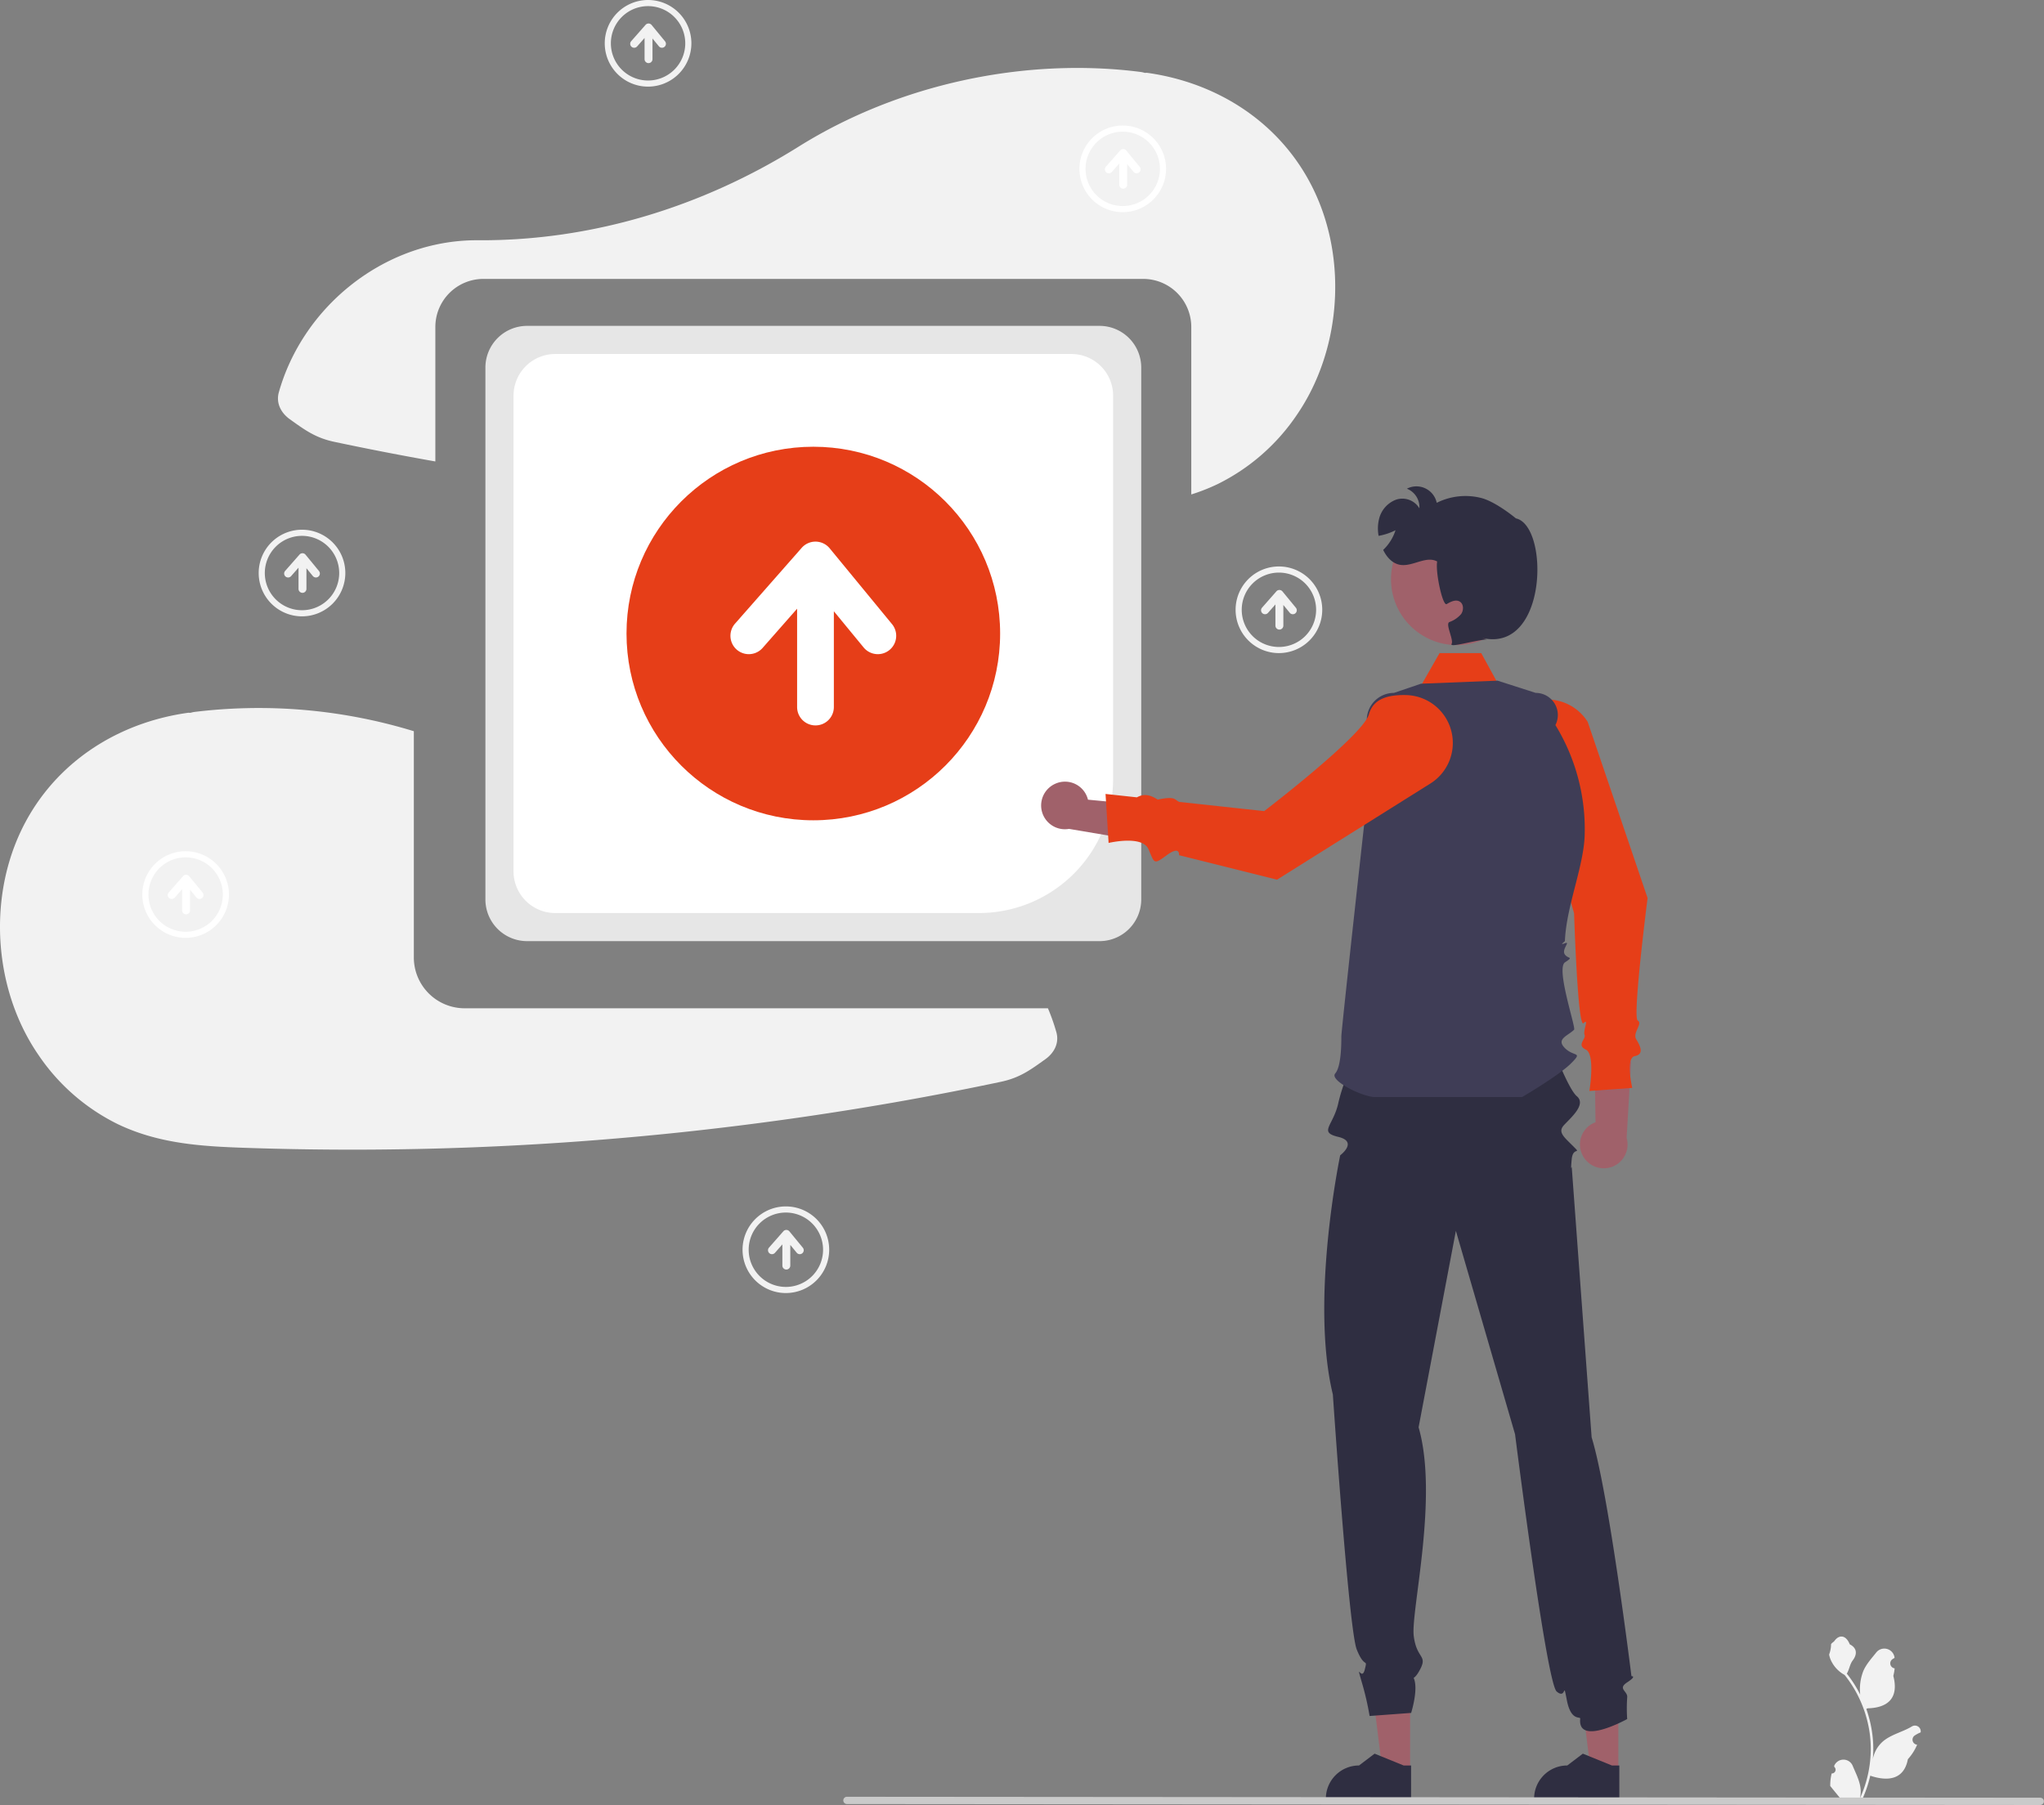 <svg xmlns="http://www.w3.org/2000/svg" data-name="Layer 1" width="667.445" height="589.486" viewBox="0 0 667.445 589.486" xmlns:xlink="http://www.w3.org/1999/xlink"><rect x="0" y="0" width="667.445" height="589.486" fill="#808080" stroke="none"/><path d="M783.233,532.892a7.721,7.721,0,0,1,4.045-11.127l-.398-27.436,12.016,7.676L797.431,526.882a7.763,7.763,0,0,1-14.198,6.01Z" transform="translate(-266.277 -155.257)" fill="#a0616a"/><path d="M768.751,383.936A15.64,15.64,0,0,0,755.837,398.994c-.174,8.03,2.506,11.024,6.292,12.106,7,2,18.148,42.448,18.148,42.448s1.183,37.726,3.092,35.863-.251,2.484.329,3.811-2.749,3.313.415,4.82,1.164,13.507,1.164,13.507l14-1s-2.325-9.776.838-10.388,1.725-3.394.444-5.503,2.267-5.115.493-6.112,3.226-39.997,3.226-39.997L784.729,391.028a15.642,15.642,0,0,0-15.977-7.092Z" transform="translate(-266.277 -155.257)" fill="#e63e18"/><polygon points="460 230.943 470.071 213.291 483.677 213.291 493.882 231.943 460 230.943" fill="#e63e18"/><path d="M699.189,227.463c-8.047-26.954-30.781-44.551-58.251-48.411-.302-.043-.589.014-.89-.006a8.68,8.68,0,0,0-1.188-.273c-37.778-4.883-79.018,3.862-111.841,24.399-31.462,19.685-67.613,30.793-104.726,30.546q-1.729-.011-3.471.075c-28.561,1.425-53.766,22.215-61.488,49.561-1.013,3.588.752,6.794,3.592,8.827,4.989,3.573,8.397,6.078,14.536,7.378q16.43,3.481,32.973,6.401V262.031a15.704,15.704,0,0,1,15.686-15.686H639.591a15.704,15.704,0,0,1,15.686,15.686V316.738a64.518,64.518,0,0,0,8.632-3.398,66.837,66.837,0,0,0,25.768-22.487C702.153,272.753,705.448,248.427,699.189,227.463Z" transform="translate(-266.277 -155.257)" fill="#f2f2f2"/><path d="M608.467,484.548H417.99a16.598,16.598,0,0,1-16.579-16.579V394.059a172.965,172.965,0,0,0-71.716-6.286,8.68,8.68,0,0,0-1.188.273c-.301.019-.588-.037-.89.006-27.471,3.86-50.204,21.457-58.251,48.411-6.259,20.964-2.964,45.29,9.511,63.39a66.837,66.837,0,0,0,25.768,22.487c14.287,6.882,29.325,7.4,44.919,7.886a1018.277,1018.277,0,0,0,140.261-5.302q34.382-3.688,68.479-9.638,17.452-3.054,34.788-6.727c6.139-1.3,9.547-3.805,14.536-7.378,2.839-2.033,4.605-5.239,3.592-8.827A65.809,65.809,0,0,0,608.467,484.548Z" transform="translate(-266.277 -155.257)" fill="#f2f2f2"/><path d="M625.324,462.621H438.389a13.625,13.625,0,0,1-13.609-13.609V275.289a13.625,13.625,0,0,1,13.609-13.609h186.936a13.625,13.625,0,0,1,13.609,13.609V449.012A13.625,13.625,0,0,1,625.324,462.621Z" transform="translate(-266.277 -155.257)" fill="#e6e6e6"/><path d="M585.98,453.442H447.57a13.625,13.625,0,0,1-13.609-13.609V284.476a13.625,13.625,0,0,1,13.609-13.609H616.145a13.625,13.625,0,0,1,13.609,13.609V409.668A43.823,43.823,0,0,1,585.98,453.442Z" transform="translate(-266.277 -155.257)" fill="#fff"/><circle cx="265.58" cy="206.897" r="61" fill="#e63e18"/><path d="M557.554,359.085l-20.356-24.754a6.001,6.001,0,0,0-9.14-.151l-21.769,24.754a6,6,0,0,0,9.012,7.925L526.564,354.051v32.115a6,6,0,0,0,12,0V354.885l9.722,11.822a6,6,0,0,0,9.269-7.622Z" transform="translate(-266.277 -155.257)" fill="#fff"/><polygon points="528.453 578.324 519.404 578.323 515.099 543.416 528.456 543.417 528.453 578.324" fill="#a0616a"/><path d="M795.05,743.021l-27.829-.001v-.352a10.833,10.833,0,0,1,10.832-10.832h.001l5.083-3.857,9.485,3.857,2.429 0Z" transform="translate(-266.277 -155.257)" fill="#2f2e41"/><polygon points="460.453 578.324 451.404 578.323 447.099 543.416 460.456 543.417 460.453 578.324" fill="#a0616a"/><path d="M727.05,743.021l-27.829-.001v-.352a10.833,10.833,0,0,1,10.832-10.832h.001l5.083-3.857,9.485,3.857,2.429 0Z" transform="translate(-266.277 -155.257)" fill="#2f2e41"/><path d="M797.616,704.691c3.302-2.158,1.389-2.018,1.389-2.018s-7.383-59.86-13-78l-6.5-88.337s-.413,1.762,0-2.521,3.413-1.283.413-4.283-5-4.529-3-6.764,7.517-6.759,4.259-9.497-9.671-20.598-9.671-20.598l-62.5.5,2.5-.5s-7.802-2.895-4.228.875-2,13-4,22c-1.656,7.454-6.574,9.432,0,11,6.574,1.568.625,6.011.625,6.011s-9.897,47.114-2.397,78.114c0,0,5.174,76.672,7.793,83.266,2.619,6.594,3.619,2.594,2.619,6.594s-3-3-1,4a92.513,92.513,0,0,1,2.587,11.14l13.562-1s3.15-9.927,0-12.534-.975,5,2.438-.803-.587-3.803-1.587-11.803,8.175-45.268,1.587-68.134l12.173-64.163,19.327,66.437s10.251,81.14,13.582,84c3.331,2.86,1.986-4.082,3.331,2.86,1.359,7.015,4.447,5.155,4.359,6.015-.931,9.172,15.339.125,15.339.125a51.365,51.365,0,0,1,0-7C797.918,707.533,794.315,706.848,797.616,704.691Z" transform="translate(-266.277 -155.257)" fill="#2f2e41"/><path d="M715.277,513.548c-4,0-15-5.417-13-7.709s2-9.898,2-12.094,9-83.197,9-83.197l-.684-19.832a8.862,8.862,0,0,1,8.857-9.168l8.827-3,25-1,12.466,4A7.227,7.227,0,0,1,774.181,392.06l0,0a65.074,65.074,0,0,1,9.553,35.955c-.287,9.471-5.085,21.038-6.242,31.738-.102.939-.175,1.872-.215,2.796-.011.258-2.058,1.541-.029.771s-1.087,1.95-.029,3.589,3.109.635.084,2.637,3.633,21.344,2.974,22.002c-2,2-6,3-3,6s6,1,2,5-15.984,11-15.984,11Z" transform="translate(-266.277 -155.257)" fill="#3f3d56"/><circle cx="475.734" cy="189.156" r="21.523" fill="#a0616a"/><path d="M610.921,411.192a7.721,7.721,0,0,1,10.622,5.229l27.317,2.584-8.936,11.111L615.354,425.959a7.763,7.763,0,0,1-4.433-14.767Z" transform="translate(-266.277 -155.257)" fill="#a0616a"/><path d="M740.441,395.17a15.64,15.64,0,0,0-15.058-12.914c-8.03-.174-11.024,2.506-12.106,6.292-2,7-34.197,31.606-34.197,31.606l-27.651-2.992c-1.663-.54-.874-2.054-7.126-.771-3.08-2.017-5.071-1.675-6.785-.734l-10.241-1.108,1,16s10.963-2.608,13,2,1.57,5.27,6,2,4,0,4,0l32,8,50.071-31.401a15.642,15.642,0,0,0,7.092-15.977Z" transform="translate(-266.277 -155.257)" fill="#e63e18"/><path d="M750.367,363.628l1.41.45c-4.41.37-12.27,2.83-11.5,1.47s-2.14-6.49-.72-7.14a9.031,9.031,0,0,0,3.82-2.59c.9-1.26.88-3.34-.47-4.11-1.31-.76-2.93.06-4.23.83-1.31.76-3.73-10.42-3.11-13.91-3.65-2-8.07,1.83-12.17,1.08-2.51-.46-4.32-2.52-5.46-4.86a15.246,15.246,0,0,0,4.03-6.42,19.91,19.91,0,0,1-5.52,1.83,12.971,12.971,0,0,1,.14-5.48,8.943,8.943,0,0,1,5.57-6.34,6.482,6.482,0,0,1,7.6,2.82,6.444,6.444,0,0,0-4.08-6.4,6.776,6.776,0,0,1,9.75,4.61,20.934,20.934,0,0,1,14.59-1.56c4.84,1.27,11.26,6.64,11.26,6.64C772.197,326.958,771.677,368.478,750.367,363.628Z" transform="translate(-266.277 -155.257)" fill="#2f2e41"/><path d="M864.394,734.44a1.216,1.216,0,0,0,.882-2.108l-.083-.331.033-.08a3.267,3.267,0,0,1,6.026.022c.986,2.374,2.24,4.751,2.549,7.261a9.664,9.664,0,0,1-.17,3.324,38.744,38.744,0,0,0,3.524-16.092,37.397,37.397,0,0,0-.232-4.172q-.192-1.703-.533-3.382a39.193,39.193,0,0,0-7.772-16.611A10.43,10.43,0,0,1,864.279,697.77a7.956,7.956,0,0,1-.724-2.174,9.819,9.819,0,0,0,.637-3.386c.294-.447.821-.669,1.142-1.104,1.599-2.167,3.801-1.789,4.951,1.156,2.456,1.24,2.48,3.295.973,5.273-.959,1.258-1.091,2.96-1.932,4.307.087.111.177.218.263.329a39.446,39.446,0,0,1,4.117,6.523,16.398,16.398,0,0,1,.979-7.617c.937-2.261,2.693-4.164,4.24-6.119a3.366,3.366,0,0,1,5.995,1.653l.009.086q-.345.194-.675.413a1.65,1.65,0,0,0,.665,3.003l.034.005a16.418,16.418,0,0,1-.433,2.455c1.984,7.673-2.3,10.468-8.416,10.594-.135.069-.267.138-.402.204a40.262,40.262,0,0,1,2.167,10.199,38.187,38.187,0,0,1-.028,6.166l.01-.073a10.091,10.091,0,0,1,3.445-5.827c2.651-2.178,6.396-2.98,9.256-4.73a1.894,1.894,0,0,1,2.9,1.842l-.012.076a11.082,11.082,0,0,0-1.243.599q-.345.194-.675.413a1.65,1.65,0,0,0,.665,3.003l.034.005.069.01a16.431,16.431,0,0,1-3.022,4.733c-1.241,6.699-6.569,7.334-12.27,5.383h-.003a40.251,40.251,0,0,1-2.704,7.893h-9.659c-.035-.107-.066-.218-.097-.325a10.975,10.975,0,0,0,2.673-.159c-.717-.879-1.433-1.766-2.15-2.645a.602.602,0,0,1-.045-.052c-.364-.45-.73-.897-1.094-1.347l-0-.001a16.075,16.075,0,0,1,.471-4.095Z" transform="translate(-266.277 -155.257)" fill="#f2f2f2"/><path d="M542.806,744.436l389.726.307a1.191,1.191,0,0,0,0-2.381l-389.726-.307a1.191,1.191,0,0,0,0,2.381Z" transform="translate(-266.277 -155.257)" fill="#cacaca"/><path d="M522.895,577.548A14.146,14.146,0,1,1,537.041,563.403,14.162,14.162,0,0,1,522.895,577.548Zm0-26.291A12.146,12.146,0,1,0,535.041,563.403,12.159,12.159,0,0,0,522.895,551.257Z" transform="translate(-266.277 -155.257)" fill="#f2f2f2"/><path d="M528.433,562.741l-4.387-5.335a1.293,1.293,0,0,0-1.97-.033l-4.691,5.335a1.293,1.293,0,0,0,1.942,1.708l2.427-2.76v6.921a1.293,1.293,0,1,0,2.586,0v-6.741l2.095,2.548a1.293,1.293,0,0,0,1.997-1.643Z" transform="translate(-266.277 -155.257)" fill="#f2f2f2"/><path d="M683.895,368.548A14.146,14.146,0,1,1,698.041,354.403,14.162,14.162,0,0,1,683.895,368.548Zm0-26.291A12.146,12.146,0,1,0,696.041,354.403,12.159,12.159,0,0,0,683.895,342.257Z" transform="translate(-266.277 -155.257)" fill="#f2f2f2"/><path d="M689.433,353.741l-4.387-5.335a1.293,1.293,0,0,0-1.97-.033l-4.691,5.335a1.293,1.293,0,0,0,1.942,1.708l2.427-2.76v6.921a1.293,1.293,0,1,0,2.586,0v-6.741l2.095,2.548a1.293,1.293,0,0,0,1.997-1.643Z" transform="translate(-266.277 -155.257)" fill="#f2f2f2"/><path d="M364.896,356.548A14.146,14.146,0,1,1,379.041,342.403,14.162,14.162,0,0,1,364.896,356.548Zm0-26.291A12.146,12.146,0,1,0,377.041,342.403,12.159,12.159,0,0,0,364.896,330.257Z" transform="translate(-266.277 -155.257)" fill="#f2f2f2"/><path d="M370.433,341.741l-4.387-5.335a1.293,1.293,0,0,0-1.97-.033l-4.691,5.335a1.293,1.293,0,0,0,1.942,1.708l2.427-2.76v6.921a1.293,1.293,0,0,0,2.586,0v-6.741l2.095,2.548a1.293,1.293,0,0,0,1.997-1.643Z" transform="translate(-266.277 -155.257)" fill="#f2f2f2"/><path d="M477.896,183.548A14.146,14.146,0,1,1,492.041,169.403,14.162,14.162,0,0,1,477.896,183.548Zm0-26.291A12.146,12.146,0,1,0,490.041,169.403,12.159,12.159,0,0,0,477.896,157.257Z" transform="translate(-266.277 -155.257)" fill="#f2f2f2"/><path d="M483.433,168.741l-4.387-5.335a1.293,1.293,0,0,0-1.97-.033l-4.691,5.335a1.293,1.293,0,0,0,1.942,1.708l2.427-2.76v6.921a1.293,1.293,0,0,0,2.586,0v-6.741l2.095,2.548a1.293,1.293,0,0,0,1.997-1.643Z" transform="translate(-266.277 -155.257)" fill="#f2f2f2"/><path d="M326.896,461.548A14.146,14.146,0,1,1,341.041,447.403,14.162,14.162,0,0,1,326.896,461.548Zm0-26.291a12.146,12.146,0,1,0,12.146,12.146A12.159,12.159,0,0,0,326.896,435.257Z" transform="translate(-266.277 -155.257)" fill="#fff"/><path d="M332.433,446.741l-4.387-5.335a1.293,1.293,0,0,0-1.97-.033l-4.691,5.335a1.293,1.293,0,0,0,1.942,1.708l2.427-2.76v6.921a1.293,1.293,0,0,0,2.586,0v-6.741l2.095,2.548a1.293,1.293,0,0,0,1.997-1.643Z" transform="translate(-266.277 -155.257)" fill="#fff"/><path d="M632.895,224.548A14.146,14.146,0,1,1,647.041,210.403,14.162,14.162,0,0,1,632.895,224.548Zm0-26.291a12.146,12.146,0,1,0,12.146,12.146A12.159,12.159,0,0,0,632.895,198.257Z" transform="translate(-266.277 -155.257)" fill="#fff"/><path d="M638.433,209.741l-4.387-5.335a1.293,1.293,0,0,0-1.97-.033l-4.691,5.335a1.293,1.293,0,0,0,1.942,1.708l2.427-2.76v6.921a1.293,1.293,0,1,0,2.586,0v-6.741l2.095,2.548a1.293,1.293,0,0,0,1.997-1.643Z" transform="translate(-266.277 -155.257)" fill="#fff"/></svg>